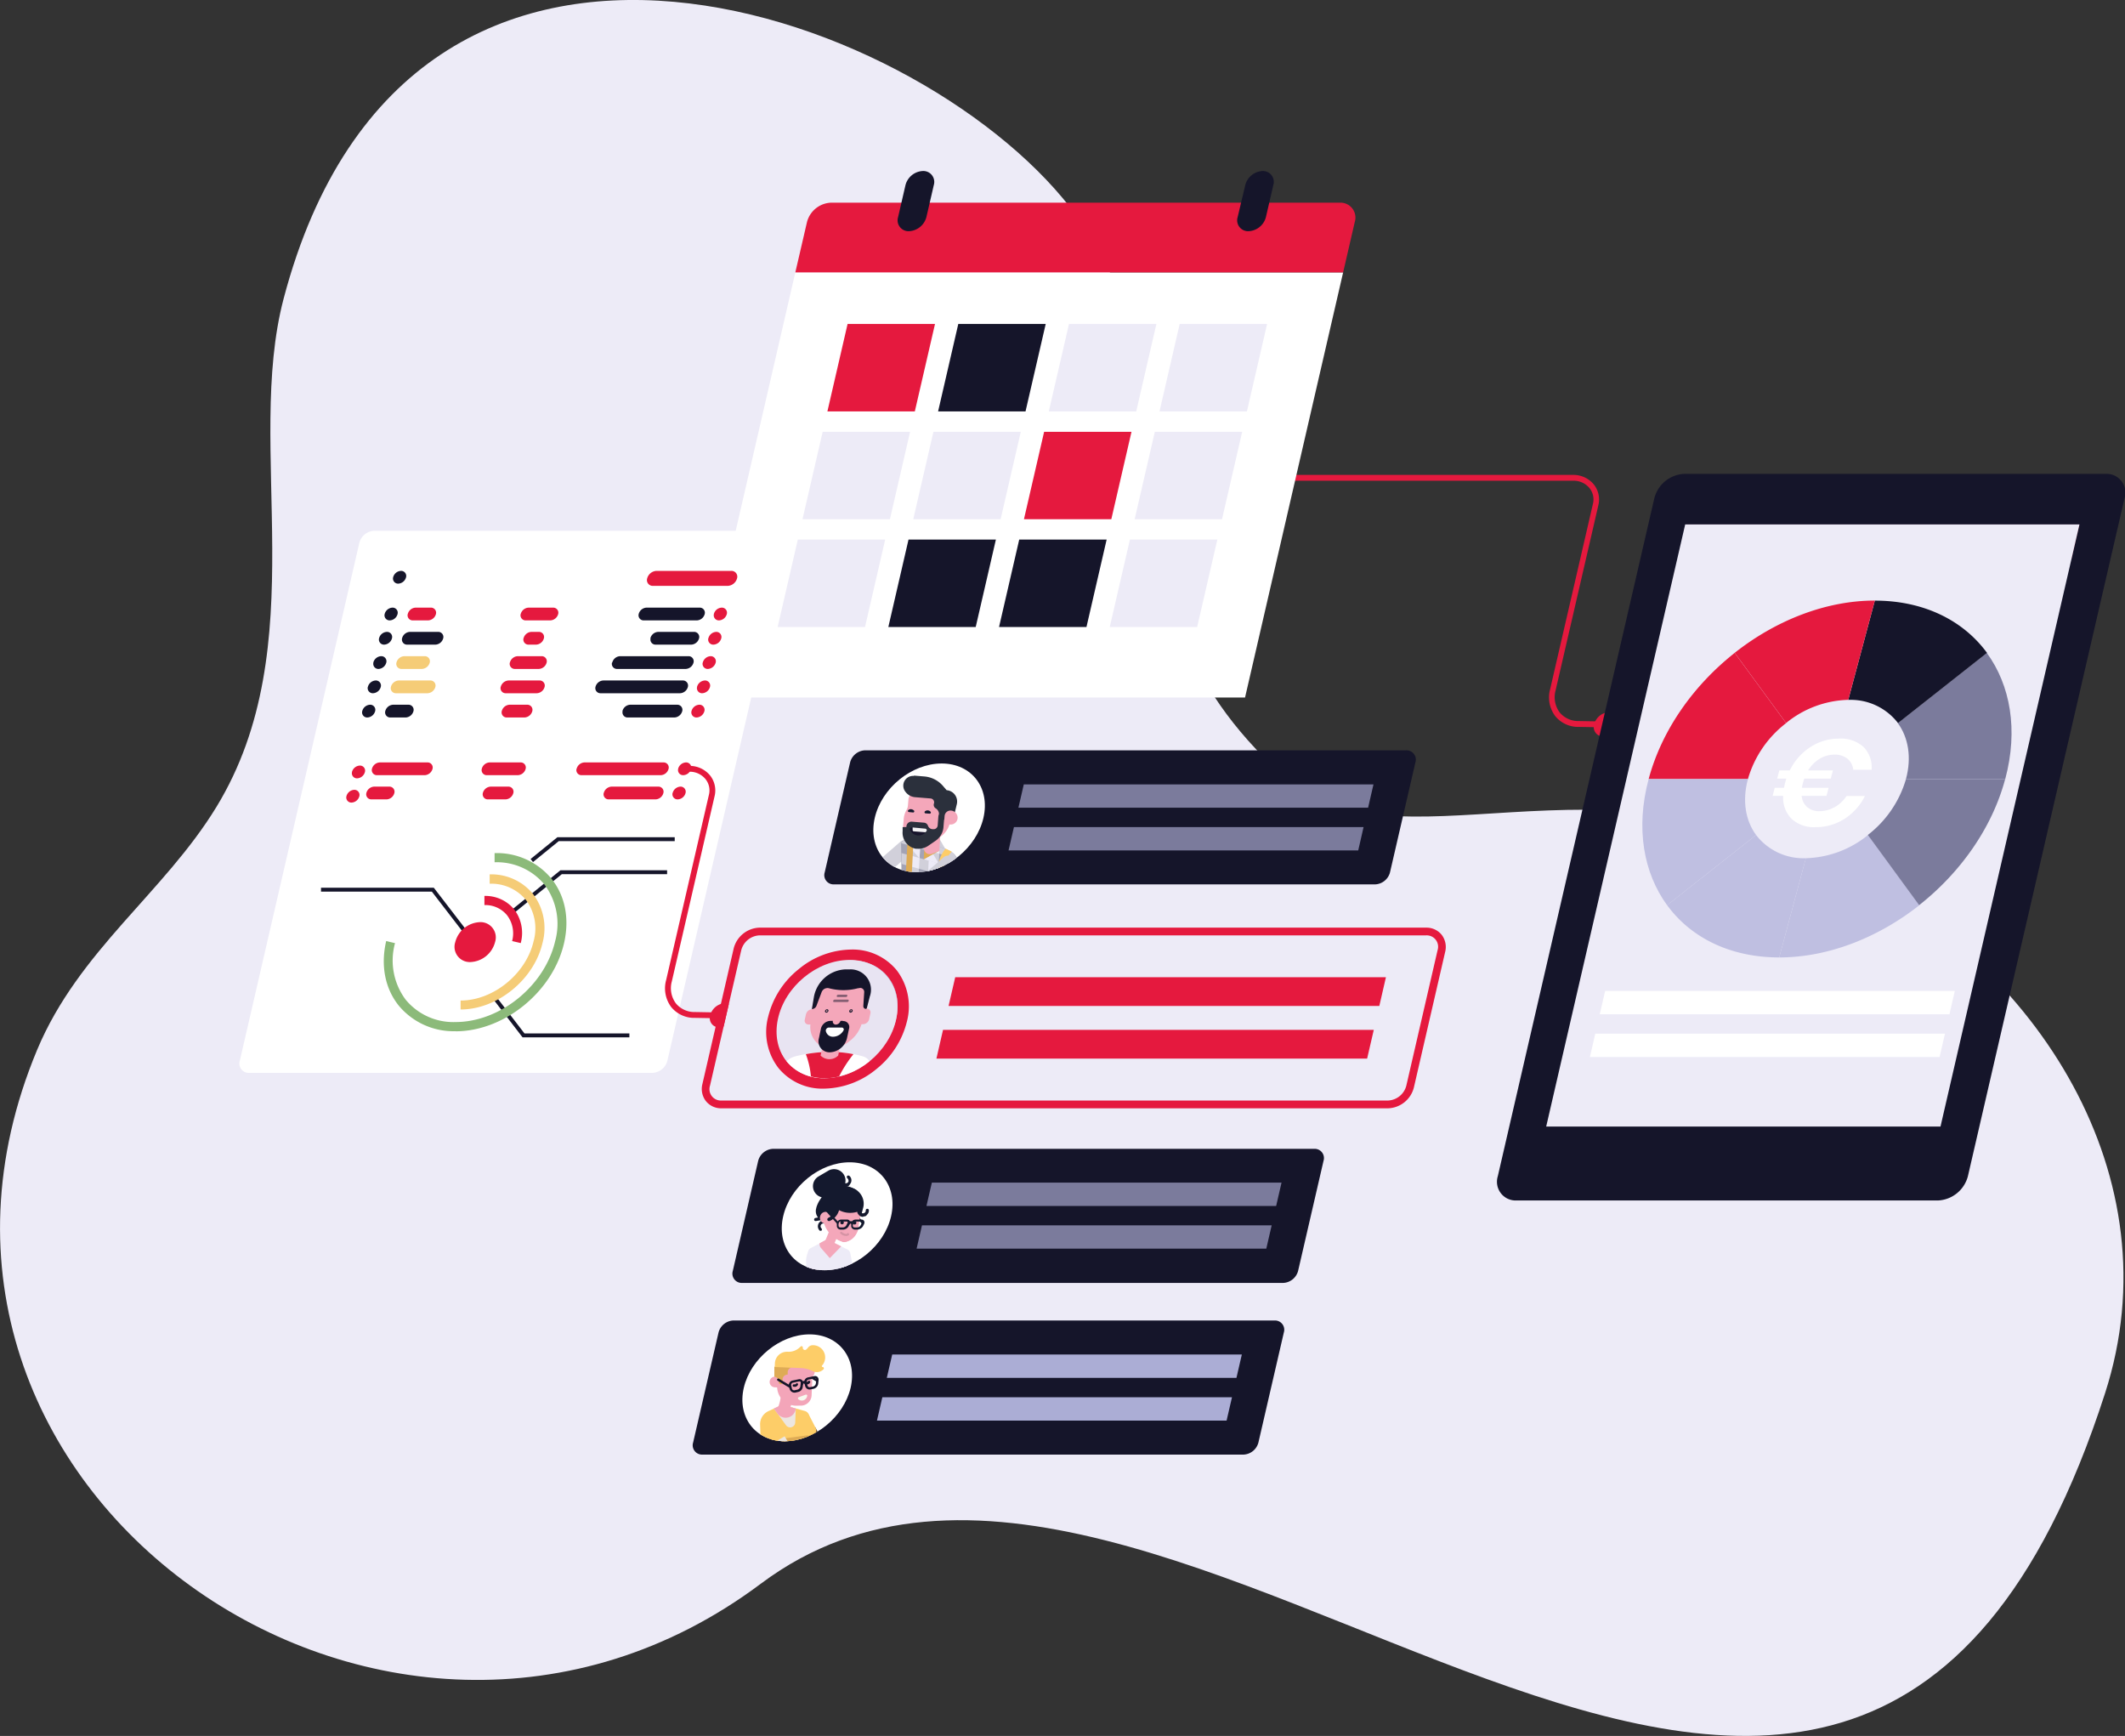 <svg xmlns="http://www.w3.org/2000/svg" xmlns:xlink="http://www.w3.org/1999/xlink" viewBox="0 0 418.09 341.48"><rect x="0" y="0" width="418.09" height="341.48" fill="#333333" stroke="none"/><defs><style>.cls-1{fill:none;}.cls-2{fill:#edebf7;}.cls-3{fill:#e5193e;}.cls-4{fill:#fff;}.cls-5{fill:#15152a;}.cls-6{fill:#abadd5;}.cls-7{clip-path:url(#clip-path);}.cls-8{fill:#f3a5b9;}.cls-9{fill:#f7faef;}.cls-10{fill:#70532c;}.cls-11{fill:#d7ceba;}.cls-12{fill:#fdcd68;}.cls-13{fill:#302943;}.cls-14{fill:#deab55;}.cls-15{fill:#ece6e1;}.cls-16{clip-path:url(#clip-path-2);}.cls-17{fill:#d593a4;}.cls-18{fill:#f4a7ba;}.cls-19{fill:#14192e;}.cls-20{fill:#d1d0da;}.cls-21{fill:#7b7b9c;}.cls-22{clip-path:url(#clip-path-3);}.cls-23{fill:#a3a3b5;}.cls-24{fill:#dfab54;}.cls-25{fill:#fecd68;}.cls-26{fill:#d0d2d3;}.cls-27{fill:#2b303c;}.cls-28{fill:#17142b;}.cls-29{fill:#f5f4f5;}.cls-30{fill:#9b9bc4;}.cls-31{fill:#e8e4f2;}.cls-32{fill:#e41b3d;}.cls-33{opacity:0.5;isolation:isolate;}.cls-34{clip-path:url(#clip-path-4);}.cls-35{clip-path:url(#clip-path-5);}.cls-36{fill:#f5cc77;}.cls-37{fill:#8cba7a;}.cls-38{fill:#6f1229;}.cls-39{fill:#bfbfe1;}</style><clipPath id="clip-path"><path class="cls-1" d="M146.34,273c-1.34,5.8,2.28,10.51,8.08,10.51S166,278.75,167.36,273s-2.28-10.51-8.08-10.51-11.6,4.71-12.94,10.51"/></clipPath><clipPath id="clip-path-2"><path class="cls-1" d="M154.09,239.26c-1.35,5.86,2.3,10.61,8.16,10.61s11.72-4.75,13.07-10.61-2.3-10.62-8.16-10.62-11.72,4.75-13.07,10.62"/></clipPath><clipPath id="clip-path-3"><path class="cls-1" d="M172.11,160.88c-1.36,5.91,2.32,10.69,8.22,10.69s11.8-4.78,13.16-10.69-2.32-10.69-8.22-10.69-11.8,4.79-13.16,10.69"/></clipPath><clipPath id="clip-path-4"><rect class="cls-1" x="163.92" y="196.64" width="3.07" height="0.48"/></clipPath><clipPath id="clip-path-5"><rect class="cls-1" x="164.62" y="195.67" width="2.1" height="0.47"/></clipPath></defs><g id="Calque_2" data-name="Calque 2"><g id="Calque_1-2" data-name="Calque 1"><path class="cls-2" d="M7.31,206.51c-36,86.23,69,160,142.42,105,79.56-59.48,213,122,264.43-37.42,13.77-42.63-13.46-84.39-51.2-103-49.61-25.66-88.28,1.7-110.63-18.61C212.06,116,238.4,79.52,212,42.73,183.59,3.13,80.78-36,55.8,58.76,48.1,88,61.94,127,42.58,158.74,32.28,175.61,15.48,187,7.31,206.51"/><path class="cls-3" d="M313.65,142.49a1.83,1.83,0,0,0,1.84,2.38,3.17,3.17,0,0,0,2.93-2.38,1.83,1.83,0,0,0-1.83-2.39,3.18,3.18,0,0,0-2.94,2.39"/><path class="cls-3" d="M314.59,143.06l-3.9-.07a5.81,5.81,0,0,1-4.7-2.12,6.14,6.14,0,0,1-1-5.31l8.41-36.42a3.54,3.54,0,0,0-.65-3.1,4,4,0,0,0-3.23-1.47H249.85V93.42h59.62a5.21,5.21,0,0,1,4.13,1.9,4.75,4.75,0,0,1,.87,4.08l-8.41,36.42a5,5,0,0,0,.81,4.33,4.73,4.73,0,0,0,3.81,1.69l3.9.07Z"/><polygon class="cls-4" points="137.18 137.21 244.96 137.21 264.26 53.58 156.48 53.58 137.18 137.21"/><path class="cls-3" d="M158.77,43.7a5.1,5.1,0,0,1,4.7-3.83H263.61a2.94,2.94,0,0,1,2.93,3.83l-2.28,9.88H156.48Z"/><path class="cls-5" d="M243.51,42.7a2.14,2.14,0,0,0,2.14,2.78,3.7,3.7,0,0,0,3.42-2.78l1.45-6.28a2.14,2.14,0,0,0-2.14-2.78A3.7,3.7,0,0,0,245,36.42Z"/><path class="cls-5" d="M176.7,42.7a2.14,2.14,0,0,0,2.14,2.78,3.73,3.73,0,0,0,3.43-2.78l1.45-6.28a2.15,2.15,0,0,0-2.15-2.78,3.7,3.7,0,0,0-3.42,2.78Z"/><polygon class="cls-2" points="228.13 80.93 245.33 80.93 249.3 63.73 232.1 63.73 228.13 80.93"/><polygon class="cls-2" points="206.35 80.93 223.55 80.93 227.52 63.73 210.32 63.73 206.35 80.93"/><polygon class="cls-5" points="184.57 80.93 201.77 80.93 205.74 63.73 188.54 63.73 184.57 80.93"/><polygon class="cls-3" points="162.79 80.93 179.99 80.93 183.96 63.73 166.76 63.73 162.79 80.93"/><polygon class="cls-2" points="223.24 102.14 240.43 102.14 244.4 84.94 227.21 84.94 223.24 102.14"/><polygon class="cls-3" points="201.46 102.14 218.65 102.14 222.62 84.94 205.43 84.94 201.46 102.14"/><polygon class="cls-2" points="179.68 102.14 196.87 102.14 200.84 84.94 183.65 84.94 179.68 102.14"/><polygon class="cls-2" points="157.89 102.14 175.09 102.14 179.06 84.94 161.86 84.94 157.89 102.14"/><polygon class="cls-2" points="218.34 123.34 235.54 123.34 239.51 106.14 222.31 106.14 218.34 123.34"/><polygon class="cls-5" points="196.56 123.34 213.76 123.34 217.73 106.14 200.53 106.14 196.56 123.34"/><polygon class="cls-5" points="174.78 123.34 191.97 123.34 195.94 106.14 178.75 106.14 174.78 123.34"/><polygon class="cls-2" points="153 123.34 170.19 123.34 174.16 106.14 156.97 106.14 153 123.34"/><path class="cls-3" d="M139.73,199.73a1.83,1.83,0,0,0,1.83,2.38,3.17,3.17,0,0,0,2.94-2.38,1.83,1.83,0,0,0-1.83-2.39,3.18,3.18,0,0,0-2.94,2.39"/><path class="cls-2" d="M139.69,213.56a2.24,2.24,0,0,0,2.24,2.91H273.1a3.88,3.88,0,0,0,3.59-2.91l6.15-26.66A2.24,2.24,0,0,0,280.6,184H149.43a3.88,3.88,0,0,0-3.59,2.91Z"/><path class="cls-3" d="M280.6,184a2.24,2.24,0,0,1,2.24,2.92l-6.15,26.65a3.89,3.89,0,0,1-3.59,2.92H141.93a2.24,2.24,0,0,1-2.24-2.92l6.15-26.65a3.89,3.89,0,0,1,3.59-2.92Zm0-1.52H149.43a5.42,5.42,0,0,0-5.08,4.1l-6.15,26.65a3.92,3.92,0,0,0,.69,3.38,3.82,3.82,0,0,0,3,1.41H273.1a5.42,5.42,0,0,0,5.08-4.1l6.15-26.65a3.94,3.94,0,0,0-.69-3.39,3.84,3.84,0,0,0-3-1.4"/><polygon class="cls-3" points="186.63 197.88 271.38 197.88 272.68 192.23 187.94 192.23 186.63 197.88"/><polygon class="cls-3" points="184.24 208.24 268.98 208.24 270.29 202.59 185.54 202.59 184.24 208.24"/><path class="cls-5" d="M162.26,171.61a1.82,1.82,0,0,0,1.83,2.36H270.57a3.16,3.16,0,0,0,2.91-2.36l5-21.64a1.83,1.83,0,0,0-1.83-2.37H170.17a3.16,3.16,0,0,0-2.91,2.37Z"/><path class="cls-4" d="M47.18,208.68A1.83,1.83,0,0,0,49,211.05h79.39a3.17,3.17,0,0,0,2.91-2.37l23.53-101.9a1.83,1.83,0,0,0-1.83-2.37H73.62a3.17,3.17,0,0,0-2.92,2.37Z"/><path class="cls-5" d="M136.37,283.77a1.83,1.83,0,0,0,1.82,2.37H244.67a3.17,3.17,0,0,0,2.92-2.37l5-21.64a1.82,1.82,0,0,0-1.82-2.37H144.28a3.15,3.15,0,0,0-2.91,2.37Z"/><polygon class="cls-6" points="174.48 271.04 243.27 271.04 244.33 266.45 175.54 266.45 174.48 271.04"/><polygon class="cls-6" points="172.54 279.45 241.33 279.45 242.39 274.86 173.6 274.86 172.54 279.45"/><g class="cls-7"><path class="cls-4" d="M167.36,273c-1.34,5.8-7.13,10.51-12.94,10.51S145,278.75,146.34,273s7.13-10.51,12.94-10.51,9.42,4.7,8.08,10.51"/><path class="cls-8" d="M166.64,304.81a1,1,0,0,0,.76-1l-.09-2.31a1,1,0,0,0-1.9.08l.1,2.3a.93.93,0,0,0,1,.91h.15"/><path class="cls-5" d="M167.54,301.73a1.89,1.89,0,0,0,1.51-2l-.28-7a4.08,4.08,0,0,0-1.6-3.11,4.17,4.17,0,0,0-3.4-.81L158,290a1.9,1.9,0,0,0,.74,3.73l5.78-1.17a.41.41,0,0,1,.31.07.43.43,0,0,1,.14.26l.28,7a1.9,1.9,0,0,0,2,1.82.65.65,0,0,0,.34,0"/><polygon class="cls-5" points="169.16 302.47 169.05 299.47 165.24 299.62 165.37 303.22 169.16 302.47"/><path class="cls-9" d="M165.17,305.84l.16.64,5.89-1.21a1.83,1.83,0,0,0-1.78-1.11,2,2,0,0,1-1.05-.33l-.39-.25a1.13,1.13,0,0,0-.87-.18l-1,.21a1.2,1.2,0,0,0-.92.95,3.44,3.44,0,0,0,0,1.28"/><rect class="cls-10" x="158.32" y="281.28" width="2.55" height="1.38" transform="translate(-111.76 104.93) rotate(-27.37)"/><path class="cls-11" d="M159.58,284.72l2.21-1.3,0,0-.76-1.48-2.27,1.18.76,1.48a.35.35,0,0,1,.09.15"/><path class="cls-5" d="M150.47,289.25l.59,2.91a3.21,3.21,0,0,0,3.79,2.52l3-.62a2.21,2.21,0,0,0,1.73-2.62l-.81-3.94Z"/><path class="cls-12" d="M159.55,282.63l.34-.11a1.29,1.29,0,0,0,.54-1.73l-1.21-2.35a1.28,1.28,0,0,0-2.28,1.18l1.22,2.35a1.29,1.29,0,0,0,1.39.66"/><path class="cls-12" d="M159.58,290l-.6-2.9a23.32,23.32,0,0,1,0-3l.23-5.33a1.18,1.18,0,0,0-.9-1.22l-4.4-1.22-2.74,1.27a2.81,2.81,0,0,0-1.62,2.64l.34,10.27a1.72,1.72,0,0,0,2,1.64l7.14-1.27a.76.76,0,0,0,.58-.87"/><path class="cls-8" d="M159.25,306.32a1,1,0,0,0,.77-1l-.1-2.31a1,1,0,0,0-1-.91,1,1,0,0,0-.91,1l.09,2.3a1,1,0,0,0,1,.91h.14"/><path class="cls-13" d="M160.15,303.64a1.89,1.89,0,0,0,1.51-1.95l-.3-7.19a4.3,4.3,0,0,0-1.67-3.25,4.37,4.37,0,0,0-3.51-.81h-.06l-2.25.48a1.9,1.9,0,0,0,.81,3.72h0l2.25-.48a.55.55,0,0,1,.42.1.65.65,0,0,1,.2.38l.3,7.2a1.91,1.91,0,0,0,2,1.82.8.8,0,0,0,.31,0"/><polygon class="cls-13" points="161.75 303.97 161.65 301.13 157.84 301.31 157.98 304.74 161.75 303.97"/><path class="cls-9" d="M157.81,307.36l.15.64,5.92-1.22a1.84,1.84,0,0,0-1.78-1.1,2,2,0,0,1-1.06-.33l-.38-.26a1.15,1.15,0,0,0-.88-.17l-1.05.21a1.18,1.18,0,0,0-.91.94,3,3,0,0,0,0,1.29"/><path class="cls-14" d="M149.72,286.61l-.12-3.76a21.78,21.78,0,0,0,5.53,0l3.88-.52-.08,1.76c0,.61,0,1.24,0,1.84l-4.18.59a20.19,20.19,0,0,1-5,.09"/><path class="cls-15" d="M152.25,277.08l2.42,3.32a1,1,0,0,0,1.79-.56l.11-2.77-2.71-.74Z"/><path class="cls-8" d="M152.25,277.08l.78,1.07a2,2,0,0,0,3.54-1.08l-2.71-.74Z"/><path class="cls-8" d="M153.08,276.84a7.76,7.76,0,0,0,.46-1.63,9.21,9.21,0,0,0,.11-2.87,1.15,1.15,0,0,1,2.29-.27,11.94,11.94,0,0,1-.12,3.58v0a12.27,12.27,0,0,1-.58,2Z"/><path class="cls-5" d="M160.79,271.8a.22.22,0,0,0,.15-.12.23.23,0,0,0-.09-.32l-2.46-1.46a.24.24,0,0,0-.32.08.23.23,0,0,0,.09.32l2.46,1.47a.27.27,0,0,0,.17,0"/><path class="cls-8" d="M156.5,276.52a3.77,3.77,0,0,1-3.6-3.92l.2-4.59,5.88.24a1.4,1.4,0,0,1,1.34,1.44,1.76,1.76,0,0,1-.53,1.22l0,1.08-.11,2.52a2.12,2.12,0,0,1-2.21,2Z"/><path class="cls-8" d="M152.52,270.81a1,1,0,1,0-.1,2.09l1.71.07,0-2.1Z"/><path class="cls-14" d="M152.35,270.85h0a.92.92,0,0,1,.89.95v.1a.36.36,0,0,0,.35.39.39.39,0,0,0,.39-.35l0-.74a1,1,0,0,1,1-.8l0-.61a1,1,0,0,1,1-.8l-3.63-.15Z"/><path class="cls-5" d="M155.45,273a.22.22,0,0,0,.15-.12.22.22,0,0,0-.09-.31l-2.27-1.36a.24.24,0,0,0-.32.08.23.23,0,0,0,.09.32l2.27,1.36a.25.25,0,0,0,.17,0"/><path class="cls-5" d="M155.37,273.28l-.15-.64a.81.81,0,0,1,.12-.65.87.87,0,0,1,.56-.41l1.27-.26a.69.69,0,0,1,.62.16.78.78,0,0,1,.22.65l-.07.69a1.17,1.17,0,0,1-.92,1l-.54.12a1,1,0,0,1-1.11-.68M156,272a.4.4,0,0,0-.27.2.38.38,0,0,0-.07.3l.15.65a.44.44,0,0,0,.54.33l.56-.12a.78.78,0,0,0,.56-.64l.07-.68a.28.28,0,0,0-.07-.24.24.24,0,0,0-.22-.06Z"/><path class="cls-5" d="M158.41,272.66l-.15-.64a.81.81,0,0,1,.12-.65.87.87,0,0,1,.56-.41l1.27-.26a.69.69,0,0,1,.62.16.78.78,0,0,1,.22.65l-.07.69a1.2,1.2,0,0,1-.92,1l-.56.11a.89.89,0,0,1-1.09-.68m.65-1.24a.4.4,0,0,0-.27.2.4.4,0,0,0-.07.31l.15.64a.43.43,0,0,0,.53.33l.57-.12a.76.76,0,0,0,.56-.64l.07-.68a.28.28,0,0,0-.07-.24.24.24,0,0,0-.22-.06Z"/><path class="cls-5" d="M158.56,272.34h0a.24.24,0,0,0,.17-.29.54.54,0,0,0-.65-.39.69.69,0,0,0-.53.57.26.26,0,0,0,.18.28.27.27,0,0,0,.28-.19.24.24,0,0,1,.17-.18c.06,0,.08,0,.12.06a.24.24,0,0,0,.26.14"/><path class="cls-12" d="M152.46,268.18a2.37,2.37,0,0,1,2.45-2.27h.15a3.13,3.13,0,0,0,2.14-.73l.33-.3a.25.25,0,0,1,.42.21v0a.42.42,0,0,0,.7.36,3,3,0,0,0,.34-.37,1.18,1.18,0,0,1,1-.46,2.4,2.4,0,0,1,1.75,4,.17.17,0,0,0,.1.29.26.26,0,0,1,.18.45,1.82,1.82,0,0,1-2.17.34,5.29,5.29,0,0,0-2.2-.58l-5.22-.21Z"/><path class="cls-5" d="M158.89,272.32a.77.77,0,0,0,.48-.31.25.25,0,0,0-.4-.3.28.28,0,0,1-.29.12l-.09,0a.24.24,0,0,0-.27.2.25.25,0,0,0,.2.28l.09,0a.88.88,0,0,0,.28,0"/><path class="cls-5" d="M156.47,272.81a.77.77,0,0,0,.48-.31.26.26,0,0,0,0-.35.25.25,0,0,0-.34.05.29.29,0,0,1-.29.12l-.09,0a.25.25,0,0,0-.28.2.26.26,0,0,0,.21.28l.09,0a.82.82,0,0,0,.27,0"/><path class="cls-12" d="M153.51,284.58a1.22,1.22,0,0,0,.39-.15,1.25,1.25,0,0,0,.44-1.74l-1.63-2.75a1.28,1.28,0,1,0-2.19,1.31l1.64,2.74a1.29,1.29,0,0,0,1.35.59"/><rect class="cls-15" x="152.51" y="283.16" width="2.55" height="2.03" transform="matrix(0.86, -0.51, 0.51, 0.86, -123.39, 118.1)"/><path class="cls-9" d="M158.51,274.35a.22.22,0,0,1,.3.27,1.1,1.1,0,0,1-.69.83,1.05,1.05,0,0,1-1-.16.25.25,0,0,1,0-.43Z"/></g><path class="cls-5" d="M144.18,250a1.83,1.83,0,0,0,1.82,2.37H252.48A3.18,3.18,0,0,0,255.4,250l5-21.64a1.82,1.82,0,0,0-1.82-2.37H152.09a3.17,3.17,0,0,0-2.92,2.37Z"/><g class="cls-16"><path class="cls-4" d="M154.09,239.26c-1.35,5.86,2.3,10.61,8.16,10.61s11.72-4.75,13.07-10.61-2.3-10.62-8.16-10.62-11.72,4.75-13.07,10.62"/><path class="cls-4" d="M163.36,237.75h1.39a.14.14,0,0,0,.13-.11c0-.06,0-.11-.08-.11h-1.39a.14.14,0,0,0-.13.11.08.08,0,0,0,.08.11"/><path class="cls-17" d="M173,256h-2.5a3.93,3.93,0,0,1-3.86-3.22l-.58-2.93a.83.83,0,0,1,.61-.93.82.82,0,0,1,.93.6l.57,2.94a2.42,2.42,0,0,0,2.33,2H173a.8.8,0,0,1,.79.79.86.86,0,0,1-.79.79"/><rect class="cls-2" x="165.65" y="247.67" width="2.07" height="3.11" transform="matrix(0.98, -0.18, 0.18, 0.98, -42.53, 34.46)"/><path class="cls-2" d="M166.62,249.78a1,1,0,0,1-1-.86l-.39-2a1.05,1.05,0,1,1,2.07-.36l.39,2a1.05,1.05,0,0,1-.85,1.22c-.11,0-.15,0-.22,0"/><path class="cls-2" d="M161.15,257.15c.68-.83.93-1.36,2.07-1.36h4.12a20.35,20.35,0,0,1-1-6.22l.64-2.79a1,1,0,0,0-.5-1.11l-3.75-1.86-3.25,1.72a.92.92,0,0,0-.47,1l.64,3.11A20.79,20.79,0,0,0,161,257l.11.18"/><path class="cls-18" d="M165.51,245.17l-2.79-1.4-1.46.79a1.19,1.19,0,0,0,.32,1l1.68,1.93Z"/><path class="cls-18" d="M173.31,254.57h-.72a.86.86,0,1,0,0,1.71H175a1.68,1.68,0,0,0-1.68-1.71"/><path class="cls-19" d="M161,257a3.77,3.77,0,0,0,3.47,2.21h3.75l-1-2.43c-.11-.36-.25-.71-.4-1.07h-3.18A3.18,3.18,0,0,0,161,257"/><path class="cls-19" d="M174.6,259.18h-5a1.18,1.18,0,0,1,0-2.36h5a1.17,1.17,0,0,1,1.18,1.18,1.16,1.16,0,0,1-1.18,1.18"/><rect class="cls-18" x="175.71" y="266.6" width="3.5" height="1.4" transform="translate(-91.09 442.86) rotate(-89.59)"/><rect class="cls-19" x="176.48" y="263.37" width="1.97" height="2.36" transform="translate(-87.36 441.62) rotate(-89.91)"/><path class="cls-19" d="M177.46,264.76h0a1.16,1.16,0,0,1-1.18-1.18V260.5a1.16,1.16,0,0,0-.4-.93,1.29,1.29,0,0,0-.93-.39h-.35a1.18,1.18,0,0,1,0-2.36H175a3.65,3.65,0,0,1,3.68,3.68v3.08a1.2,1.2,0,0,1-1.21,1.18"/><path class="cls-19" d="M167.8,259.18h-2.93a1.18,1.18,0,0,1,0-2.36h2.93A1.16,1.16,0,0,1,169,258a1.19,1.19,0,0,1-1.18,1.18"/><rect class="cls-18" x="172.16" y="265.48" width="1.39" height="3.65" transform="translate(-68.26 59.47) rotate(-16.35)"/><rect class="cls-19" x="170.55" y="261.58" width="2.36" height="4.04" transform="translate(-68.66 60.65) rotate(-16.74)"/><path class="cls-19" d="M171.2,262.87a1.23,1.23,0,0,1-1.15-.86l-.71-2.43a.54.54,0,0,0-.5-.4h-1a1.18,1.18,0,0,1,0-2.36h1a2.91,2.91,0,0,1,2.83,2.18l.68,2.33a1.18,1.18,0,0,1-.79,1.47,1.71,1.71,0,0,1-.32.07"/><path class="cls-20" d="M173.13,256.25h-8.69a.66.66,0,0,0,.68.68h8Z"/><path class="cls-2" d="M180.5,250.57H172a.8.8,0,0,0-.79.57l-1.85,5.79h9.83l1.79-5.68a.54.54,0,0,0-.5-.68"/><path class="cls-20" d="M181.18,250.57H172.7a.8.8,0,0,0-.79.57l-1.86,5.79h9a1,1,0,0,0,1-.71l1.58-4.94a.53.53,0,0,0-.5-.71"/><path class="cls-18" d="M166.84,256.25h-3.33a4,4,0,0,1-3.86-3.22l-.57-2.93a.78.78,0,0,1,1.53-.33l.58,2.94a2.37,2.37,0,0,0,2.32,1.93h3.33a.79.79,0,0,1,.78.78.8.8,0,0,1-.78.83"/><rect class="cls-2" x="158.79" y="248.6" width="2.07" height="2.4" transform="translate(-42.85 33.31) rotate(-10.5)"/><path class="cls-2" d="M159.68,250a1,1,0,0,1-1-.86l0-.18a4.43,4.43,0,0,1,.39-2.86,1,1,0,1,1,1.86.93,2.76,2.76,0,0,0-.21,1.54l0,.18a1,1,0,0,1-.86,1.21,1.72,1.72,0,0,0-.18,0"/><path class="cls-18" d="M167.34,254.43h-.75a.89.89,0,1,0,0,1.78h2.57a1.77,1.77,0,0,0-1.82-1.78"/><path class="cls-3" d="M175.42,253.46l-.29.28.5,1.11,1.18-1.11a.89.89,0,0,0-1.39-.28"/><path class="cls-18" d="M162.26,244.34l1-2.44a1,1,0,0,1,1.25-.5,1,1,0,0,1,.5,1.25l-1.11,2.54Z"/><path class="cls-19" d="M169.7,240.77a.2.2,0,0,1-.15-.08l-2.21-2.5a.18.18,0,0,1,0-.28.19.19,0,0,1,.29,0l2.22,2.5a.19.19,0,0,1,0,.29s-.07,0-.14,0"/><path class="cls-19" d="M160.47,240.2a.28.28,0,0,1-.29-.25.32.32,0,0,1,.26-.36l1.64-.29a.31.31,0,1,1,.11.61l-1.68.29Z"/><path class="cls-19" d="M161.44,242.13a.28.28,0,0,1-.22-.11,1.16,1.16,0,1,1,1.72-1.57.33.33,0,1,1-.5.42.56.56,0,1,0-.82.76.34.34,0,0,1,0,.46s-.07,0-.14,0"/><path class="cls-19" d="M166.44,233.44a1.24,1.24,0,0,1-.75-.29.31.31,0,0,1,.36-.5.58.58,0,0,0,.79-.07.4.4,0,0,0,.1-.39.61.61,0,0,0-.21-.4.34.34,0,0,1-.07-.43c.07-.14.28-.14.43-.07a1.15,1.15,0,0,1,.14,1.65.8.8,0,0,1-.79.5"/><path class="cls-18" d="M168.52,242.56a3.28,3.28,0,0,1-2.51,1.78c-2.79-.78-4.43-3.43-3.89-5.43l.39-1.47a3.46,3.46,0,0,1,4.47-2.39,3.53,3.53,0,0,1,2.25,4.36l-.21.86a3.54,3.54,0,0,0-.11.85,3,3,0,0,1-.39,1.44"/><path class="cls-18" d="M169.16,239.91a2.94,2.94,0,0,0-2-1,3.13,3.13,0,0,0-3.29,4.3,5.76,5.76,0,0,0,2.18,1.14,3.08,3.08,0,0,0,2.5-1.79,3.11,3.11,0,0,0,.4-1.5c0-.29.07-.57.1-.86a2.74,2.74,0,0,0,.11-.28"/><path class="cls-19" d="M167.59,233.65a.1.1,0,0,1-.07,0,5.71,5.71,0,0,0-6.91,3.9l0,.07a2,2,0,0,0,3.07,2.25,2.94,2.94,0,0,0,1.11-1.5l.15-.39a4.75,4.75,0,0,0,3.75.39l.21-.07.51.89.39-1.5a3.22,3.22,0,0,0-2.18-4"/><path class="cls-19" d="M168.19,236.8a1.66,1.66,0,0,0,.22-2.76,5.61,5.61,0,0,0-2.61-.82,4.74,4.74,0,0,0-4.65,3.65,2.3,2.3,0,0,0-.11.71,2,2,0,0,0,1.47,2.29l2.07-3.65Z"/><path class="cls-18" d="M162.76,238.44a1.12,1.12,0,0,1,.79,1.39l-.29,1.11-1.11-.29a1.11,1.11,0,0,1-.78-1.39,1.1,1.1,0,0,1,1.39-.82"/><path class="cls-19" d="M163.33,235.3l1.9-1.11a2.25,2.25,0,1,0-2.26-3.9l-1.89,1.11a2.22,2.22,0,0,0-.82,3.07,2.27,2.27,0,0,0,3.07.83"/><path class="cls-17" d="M166.44,243.13a1.61,1.61,0,0,1-1.11-.5.21.21,0,0,1,.29-.29c.47.43,1,.46,1.11.29s.21-.08.28.07a.16.16,0,0,1-.07.28.67.67,0,0,1-.5.15"/><path class="cls-19" d="M167.8,240.59a.33.33,0,0,0,.39.28.32.32,0,0,0,.29-.39.33.33,0,0,0-.39-.29c-.18,0-.36.22-.29.4"/><path class="cls-19" d="M165.33,240.55a.33.33,0,0,0,.4.28.32.32,0,0,0,.28-.39.33.33,0,0,0-.39-.29c-.18,0-.29.18-.29.4"/><path class="cls-19" d="M163.08,240.2a.34.34,0,0,1-.28-.18.34.34,0,0,1,.14-.43l.11-.07a2.63,2.63,0,0,0,1.46-1.79.31.31,0,0,1,.4-.22c.17.08.28.22.21.4a3.2,3.2,0,0,1-1.79,2.22l-.1.07Z"/><path class="cls-19" d="M169.84,239.37h-.07a1.07,1.07,0,0,1-.82-.4,1,1,0,0,1-.29-.86.31.31,0,0,1,.61,0,.54.54,0,0,0,.5.57.77.77,0,0,0,.39-.14.52.52,0,0,0,.18-.39.31.31,0,1,1,.61,0,1.06,1.06,0,0,1-.39.82c-.11.25-.4.33-.72.33"/><path class="cls-19" d="M165.94,241.88h-.5a.78.78,0,0,1-.61-.25.7.7,0,0,1-.18-.51l0-.5a.86.86,0,0,1,.86-.71h1.18a.54.54,0,0,1,.5.28.62.62,0,0,1,0,.58l-.25.5a1.32,1.32,0,0,1-1.07.61m-.43-1.61a.5.5,0,0,0-.46.35l0,.5a.57.57,0,0,0,.07.22.44.44,0,0,0,.29.11h.5a.76.76,0,0,0,.68-.43l.25-.5c0-.07,0-.11,0-.15s-.11-.07-.18-.07h-1.11Z"/><path class="cls-19" d="M168.77,241.88h-.5a.76.76,0,0,1-.61-.25.62.62,0,0,1-.18-.51l0-.5a.84.84,0,0,1,.85-.71h1.18a.53.53,0,0,1,.5.28.65.65,0,0,1,0,.58l-.25.5a1.45,1.45,0,0,1-1.07.61m-.43-1.61a.51.51,0,0,0-.47.35l0,.5a.44.44,0,0,0,.07.22.41.41,0,0,0,.28.11h.51a.77.77,0,0,0,.68-.43l.25-.5c0-.07,0-.11,0-.15s-.11-.07-.18-.07h-1.11Z"/><path class="cls-19" d="M167.69,240.91h0a.24.24,0,0,1-.21-.22.15.15,0,0,0-.07,0,.5.5,0,0,0-.22.1.2.2,0,0,1-.35-.21.65.65,0,0,1,.57-.36.59.59,0,0,1,.36.14.51.51,0,0,1,.1.29c0,.18-.07.29-.18.29"/><path class="cls-19" d="M164.8,240.77a.2.2,0,0,1-.15-.08l-2.21-2.5a.19.19,0,0,1,0-.28.18.18,0,0,1,.29,0l2.22,2.5a.19.19,0,0,1,0,.29c-.07,0-.11,0-.14,0"/><path class="cls-2" d="M176,269.27v.5h4.9c0-.5-.5-1-1.25-1.15a1.39,1.39,0,0,1-.79-.43l-.28-.28a1,1,0,0,0-.68-.29H177a.92.92,0,0,0-.89.61,3.68,3.68,0,0,0-.15,1"/><path class="cls-2" d="M171.77,269.27v.5h4.9a1.46,1.46,0,0,0-1.25-1.15,1.39,1.39,0,0,1-.79-.43l-.29-.28a.94.94,0,0,0-.67-.29h-.86a.94.94,0,0,0-.9.61,2.82,2.82,0,0,0-.14,1"/></g><polygon class="cls-21" points="182.28 237.23 251.08 237.23 252.14 232.64 183.34 232.64 182.28 237.23"/><polygon class="cls-21" points="180.34 245.63 249.14 245.63 250.2 241.04 181.4 241.04 180.34 245.63"/><polygon class="cls-21" points="200.37 158.89 269.17 158.89 270.23 154.3 201.43 154.3 200.37 158.89"/><polygon class="cls-21" points="198.43 167.29 267.23 167.29 268.28 162.7 199.49 162.7 198.43 167.29"/><g class="cls-22"><path class="cls-4" d="M193.49,160.88c-1.36,5.9-7.25,10.69-13.16,10.69s-9.58-4.79-8.22-10.69,7.25-10.7,13.16-10.7,9.59,4.79,8.22,10.7"/><path class="cls-20" d="M163.31,180.79a1.48,1.48,0,0,1-.75-.47,1.54,1.54,0,0,1,.15-2.17l14.46-12.59a1.54,1.54,0,0,1,2,2.33l-14.46,12.58a1.49,1.49,0,0,1-1.42.32"/><polygon class="cls-20" points="184.94 165.19 184.76 165.13 182.22 164.43 182.01 164.37 180.17 166.19 180.38 166.25 186.35 167.91 186.56 167.96 184.94 165.19"/><path class="cls-23" d="M178.29,165.22a.9.9,0,0,0-1,1l.06,4.79-.59,10.95,9.81,2.72a3.2,3.2,0,0,0,1.16-2.41l.45-8.28.41-3.44a3.09,3.09,0,0,0-1.81-3.2,23.43,23.43,0,0,0-8.53-2.11"/><polygon class="cls-20" points="188.32 172.98 188.58 170.92 177.37 167.81 177.37 169.94 188.32 172.98"/><path class="cls-20" d="M187.6,168.72a1.15,1.15,0,0,0-.66-1.3,24,24,0,0,0-8.65-2.2.84.84,0,0,0-.9.66Z"/><polygon class="cls-20" points="187.84 180.97 187.94 178.86 177.15 175.87 177.02 177.97 187.84 180.97"/><polygon class="cls-20" points="188.04 176.97 188.17 174.87 177.35 171.87 177.22 173.97 188.04 176.97"/><path class="cls-20" d="M186.62,184.64a3.12,3.12,0,0,0,1.06-1.78l-10.76-3-.11,2Z"/><path class="cls-20" d="M186.74,167.31l-.08,0-.92,17.14.87.24a3.21,3.21,0,0,0,1.16-2.41l.45-8.28.15-1.38.12-2.38a3,3,0,0,0-1.75-2.9"/><path class="cls-20" d="M181.09,165.55a15.83,15.83,0,0,0-2-.27l-.92,17.05,2,.54Z"/><path class="cls-20" d="M184.87,166.57a16.48,16.48,0,0,0-2-.61L182,183.38l1.95.54Z"/><polygon class="cls-2" points="180.37 178.9 180.5 176.8 178.52 176.25 178.42 178.35 180.37 178.9"/><polygon class="cls-2" points="184.27 177.85 182.29 177.3 182.19 179.4 184.14 179.94 184.27 177.85"/><polygon class="cls-2" points="178.85 170.35 180.8 170.89 180.93 168.79 178.95 168.24 178.85 170.35"/><polygon class="cls-2" points="180.57 174.89 180.7 172.79 178.75 172.25 178.62 174.34 180.57 174.89"/><polygon class="cls-2" points="182.39 175.4 184.35 175.94 184.47 173.84 182.52 173.3 182.39 175.4"/><polygon class="cls-2" points="182.62 171.4 184.58 171.94 184.7 169.84 182.72 169.29 182.62 171.4"/><polygon class="cls-2" points="187.94 178.87 186.07 178.35 185.97 180.45 187.84 180.97 187.94 178.87"/><polygon class="cls-2" points="186.17 176.45 188.04 176.97 188.17 174.87 186.29 174.35 186.17 176.45"/><polygon class="cls-2" points="186.4 172.45 188.32 172.98 188.37 172.6 188.48 170.89 186.5 170.34 186.4 172.45"/><polygon class="cls-2" points="180.27 180.81 178.32 180.26 178.21 182.31 180.16 182.85 180.27 180.81"/><path class="cls-2" d="M185.86,182.36l-.11,2,.87.24a3.12,3.12,0,0,0,1.06-1.78Z"/><polygon class="cls-2" points="182.92 165.94 182.83 167.39 184.78 167.93 184.82 167.37 182.92 165.94"/><polygon class="cls-2" points="184.04 181.85 182.09 181.3 181.98 183.35 183.93 183.89 184.04 181.85"/><path class="cls-2" d="M179.05,166.35l2,.54.06-1.35a16.24,16.24,0,0,0-2-.26Z"/><polygon class="cls-2" points="183.57 167.97 181.74 169.05 184.7 169.87 183.57 167.97"/><polygon class="cls-24" points="181.93 165.69 181.74 169.04 184.83 167.34 181.93 165.69"/><path class="cls-18" d="M184.82,167.38l.29-5.46-3.05-.17-.28,5.12v0a1.16,1.16,0,0,0,1.61,1.07Z"/><path class="cls-2" d="M181.09,165.77c-.65-.13-1.31-.2-2-.27l-.05,1.21,1.88,2.14Z"/><path class="cls-25" d="M183.85,183.67l.69-12.85a6.36,6.36,0,0,1,1.51-3.88l1.22.6a5.15,5.15,0,0,0-1.59,3.59L185,184Z"/><path class="cls-24" d="M179.67,166.57l-.83,15.71-1.16-.33.83-15.71a3.31,3.31,0,0,1,.23-1,11.73,11.73,0,0,1,1.43.14,1.89,1.89,0,0,0-.5,1.2"/><path class="cls-26" d="M178.2,183h0a.48.48,0,0,0,.6-.46l0-1.09-1.13-.32-.05,1.1a.79.79,0,0,0,.53.77"/><path class="cls-26" d="M184.37,184.67h0a.49.49,0,0,0,.61-.46l.05-1.09-1.14-.32,0,1.09a.82.82,0,0,0,.52.78"/><path class="cls-18" d="M177.67,162.64l.15-1.67a4.09,4.09,0,0,1,.58-1.71,2,2,0,0,0,.22-.68l.12-1.33a1.67,1.67,0,0,1,1.81-1.52l6.83.57-.4,4.94a4.51,4.51,0,0,1-4.87,4.13l-1.45-.11a3.38,3.38,0,0,1-3-2.62"/><path class="cls-27" d="M179.81,152.57l2.05.17a5.42,5.42,0,0,1,3.64,1.83l.75.87a2.24,2.24,0,0,1,2,2.76l-.77,3.2-2.33-.19a.52.52,0,0,1-.47-.56l.06-.64a1.35,1.35,0,0,0-.65-1,.8.8,0,0,1-.34-.94.76.76,0,0,0-.65-1l-3.05-.25a2.65,2.65,0,0,1-1.94-1.11,1.92,1.92,0,0,1,1.71-3.07"/><path class="cls-18" d="M187.08,159.45h0a1.41,1.41,0,0,1,1.33,1.42,1.35,1.35,0,0,1-1.47,1.32l-1.22-.11.13-1.58a1.16,1.16,0,0,1,1.23-1.05"/><path class="cls-27" d="M178.34,162.68l0-.17a1,1,0,0,1,1-.88l2.45.2a.89.89,0,0,1,.79.62,1,1,0,0,0,.87.66h.14a.8.8,0,0,0,.9-.77l.13-1.72a.61.61,0,0,1,.64-.54.6.6,0,0,1,.53.63l-.17,2.06a3.59,3.59,0,0,1-1.59,2.65l-1.46,1a3.43,3.43,0,0,1-2.08.54l0,0c-.12,0-.19,0-.31,0a3.21,3.21,0,0,1-2.59-3.45l0-.8Z"/><path class="cls-19" d="M178.81,159.74a.21.21,0,0,1-.13-.35.71.71,0,0,1,.6-.21.94.94,0,0,1,.57.3.23.23,0,0,1-.19.35Z"/><path class="cls-19" d="M182.09,160a.22.22,0,0,1-.12-.38.74.74,0,0,1,.6-.2.75.75,0,0,1,.54.29.23.23,0,0,1-.18.35Z"/><path class="cls-28" d="M179.39,162.77a.34.34,0,0,0-.34.5,1.87,1.87,0,0,0,1.52,1.07,1.83,1.83,0,0,0,1.67-.78A.35.35,0,0,0,182,163Z"/><path class="cls-29" d="M182,163l-2.44-.23,0,.48a.25.25,0,0,0,.26.29l2.28.18c0-.07.12-.13.16-.18A.33.33,0,0,0,182,163"/><path class="cls-20" d="M172.44,183.32a1.48,1.48,0,0,1-.75-.47,1.54,1.54,0,0,1,.15-2.17l13.9-12.12a1.55,1.55,0,0,1,2,2.33L173.86,183a1.58,1.58,0,0,1-1.42.32"/></g><path class="cls-30" d="M176.3,200.45c-1.47,6.36-7.83,11.52-14.19,11.52s-10.34-5.16-8.87-11.52,7.82-11.53,14.19-11.53,10.34,5.16,8.87,11.53"/><path class="cls-3" d="M167.43,188.92c6.36,0,10.33,5.16,8.86,11.53S168.47,212,162.11,212s-10.34-5.16-8.87-11.53,7.82-11.53,14.19-11.53m0-2.15a16.5,16.5,0,0,0-10.29,3.86,17.15,17.15,0,0,0-6,9.34,11.62,11.62,0,0,0,2,10.08,11.16,11.16,0,0,0,9,4.08,16.56,16.56,0,0,0,10.29-3.85,17.22,17.22,0,0,0,6-9.34,11.7,11.7,0,0,0-2-10.09,11.19,11.19,0,0,0-9-4.08"/><path class="cls-31" d="M167.16,188.83h0c6.43,0,10.54,5.2,9.17,11.64s-7.67,11.64-14.12,11.64-10.53-5.2-9.16-11.64,7.7-11.64,14.11-11.64"/><path class="cls-4" d="M171.06,208.76a2.2,2.2,0,0,0-1.23-.94,23.05,23.05,0,0,0-6.53-.88,27.15,27.15,0,0,0-6.9.88,3.66,3.66,0,0,0-1.64.94,9.35,9.35,0,0,0,7.45,3.33,14.33,14.33,0,0,0,8.85-3.33"/><path class="cls-32" d="M163.3,206.94a24.37,24.37,0,0,0-4.75.43,16.88,16.88,0,0,1,1,4.38,11,11,0,0,0,2.7.35,12.23,12.23,0,0,0,2.83-.33,25.33,25.33,0,0,1,2.83-4.4,21.65,21.65,0,0,0-4.58-.43"/><path class="cls-18" d="M164.45,202.41a2.22,2.22,0,0,0-2.26,1.72l-.74,3.51a2.44,2.44,0,0,0,3.46,0l.72-3.43a1.4,1.4,0,0,0-1.18-1.8"/><path class="cls-18" d="M166.72,190.92c-2.9,0-5.81,2.28-6.37,4.64L159.2,201H170l1.14-5.4c.47-2.36-1.47-4.64-4.37-4.64"/><path class="cls-5" d="M167.2,190.69h-.84a6.6,6.6,0,0,0-6.21,5.34l-.41,2.47a1,1,0,0,0,.9-.65l1-2.65a1.24,1.24,0,0,1,1.42-.81h0a11.05,11.05,0,0,0,5.77,0l.15,0a.78.78,0,0,1,1.05.81l-.17,2.66a.6.6,0,0,0,.63.66l.64-2.48a4,4,0,0,0-3.92-5.35"/><path class="cls-18" d="M159.55,201a4.28,4.28,0,0,0,.83,3.76l.19.22a3.82,3.82,0,0,0,2.91,1.25,5.8,5.8,0,0,0,3.44-1.25l.28-.22a6.51,6.51,0,0,0,2.43-3.76l-4.72-1.81Z"/><path class="cls-5" d="M165.86,200.82h-2.5a2,2,0,0,0-1.84,1.51l-.39,1.87A2.16,2.16,0,0,0,163.3,207a3.6,3.6,0,0,0,3.34-2.76l.4-1.85a1.17,1.17,0,0,0-1.18-1.53"/><path class="cls-4" d="M165.6,202.13h-2.54a.63.63,0,0,0-.59.6,1.4,1.4,0,0,0,1.47,1.21,2.39,2.39,0,0,0,2-1.21.38.38,0,0,0-.32-.6"/><path class="cls-18" d="M170.47,198.47h-.81l-.64,3h.81a1.28,1.28,0,0,0,1.18-1l.23-1.08a.77.77,0,0,0-.77-1"/><path class="cls-18" d="M158.58,199.46l-.23,1.08a.76.76,0,0,0,.76,1h.81l.65-3h-.81a1.25,1.25,0,0,0-1.18,1"/><path class="cls-5" d="M167.35,199.2a.27.27,0,0,1-.26-.33.45.45,0,0,1,.4-.33.26.26,0,0,1,.27.27v.06a.46.46,0,0,1-.41.33m.1-.47a.17.17,0,0,0-.17.14h.24l-.24,0a.11.11,0,0,0,.11.09.16.16,0,0,0,.17-.14c0-.09,0-.14-.11-.14"/><path class="cls-5" d="M162.58,199.2a.27.27,0,0,1-.26-.33.45.45,0,0,1,.41-.33.26.26,0,0,1,.26.33.45.45,0,0,1-.41.33m.11-.47a.17.17,0,0,0-.18.14.12.12,0,0,0,.11.14.18.18,0,0,0,.18-.14c0-.09,0-.14-.11-.14"/><g class="cls-33"><g class="cls-34"><path class="cls-5" d="M166.7,197.12h-2.59a.18.18,0,0,1-.18-.24.31.31,0,0,1,.28-.24h2.59a.18.18,0,0,1,.18.24.3.3,0,0,1-.28.24"/></g></g><g class="cls-33"><g class="cls-35"><path class="cls-5" d="M166.43,196.14h-1.61a.19.19,0,0,1-.19-.24.31.31,0,0,1,.29-.24h1.61a.18.18,0,0,1,.18.24.3.3,0,0,1-.28.24"/></g></g><path class="cls-18" d="M165,199a1,1,0,0,0-.9.75l-.23,1.05a.59.59,0,0,0,.59.75,1,1,0,0,0,.91-.75l.22-1.05A.59.59,0,0,0,165,199"/><path class="cls-3" d="M127.33,113.78a1.14,1.14,0,0,0,1.14,1.47h14.72a2,2,0,0,0,1.82-1.47,1.14,1.14,0,0,0-1.14-1.48H129.15a2,2,0,0,0-1.82,1.48"/><path class="cls-3" d="M140.46,120.79a1,1,0,0,0,1,1.25,1.67,1.67,0,0,0,1.54-1.25,1,1,0,0,0-1-1.26,1.67,1.67,0,0,0-1.55,1.26"/><path class="cls-5" d="M125.66,120.79a1,1,0,0,0,1,1.25h10.45a1.67,1.67,0,0,0,1.54-1.25,1,1,0,0,0-1-1.26H127.2a1.67,1.67,0,0,0-1.54,1.26"/><path class="cls-3" d="M139.36,125.56a1,1,0,0,0,1,1.25,1.67,1.67,0,0,0,1.55-1.25,1,1,0,0,0-1-1.26,1.67,1.67,0,0,0-1.54,1.26"/><path class="cls-5" d="M128,125.56a1,1,0,0,0,1,1.25H136a1.67,1.67,0,0,0,1.54-1.25,1,1,0,0,0-1-1.26H129.5a1.67,1.67,0,0,0-1.54,1.26"/><path class="cls-3" d="M138.26,130.34a1,1,0,0,0,1,1.25,1.68,1.68,0,0,0,1.55-1.25,1,1,0,0,0-1-1.26,1.67,1.67,0,0,0-1.54,1.26"/><path class="cls-5" d="M120.41,130.34a1,1,0,0,0,1,1.25h13.49a1.67,1.67,0,0,0,1.55-1.25,1,1,0,0,0-1-1.26H122a1.67,1.67,0,0,0-1.54,1.26"/><path class="cls-3" d="M137.15,135.12a1,1,0,0,0,1,1.25,1.67,1.67,0,0,0,1.54-1.25,1,1,0,0,0-1-1.26,1.68,1.68,0,0,0-1.55,1.26"/><path class="cls-5" d="M117.16,135.12a1,1,0,0,0,1,1.25h15.64a1.67,1.67,0,0,0,1.54-1.25,1,1,0,0,0-1-1.26H118.7a1.67,1.67,0,0,0-1.54,1.26"/><path class="cls-3" d="M136.05,139.89a1,1,0,0,0,1,1.25,1.67,1.67,0,0,0,1.54-1.25,1,1,0,0,0-1-1.26,1.67,1.67,0,0,0-1.54,1.26"/><path class="cls-5" d="M75.68,120.79a1,1,0,0,0,1,1.25,1.66,1.66,0,0,0,1.54-1.25,1,1,0,0,0-1-1.26,1.67,1.67,0,0,0-1.54,1.26"/><path class="cls-5" d="M77.35,113.56a1,1,0,0,0,1,1.25,1.67,1.67,0,0,0,1.54-1.25,1,1,0,0,0-1-1.26,1.67,1.67,0,0,0-1.54,1.26"/><path class="cls-5" d="M74.58,125.56a1,1,0,0,0,1,1.25,1.67,1.67,0,0,0,1.54-1.25,1,1,0,0,0-1-1.26,1.66,1.66,0,0,0-1.54,1.26"/><path class="cls-5" d="M73.47,130.34a1,1,0,0,0,1,1.25A1.67,1.67,0,0,0,76,130.34a1,1,0,0,0-1-1.26,1.67,1.67,0,0,0-1.55,1.26"/><path class="cls-5" d="M72.37,135.12a1,1,0,0,0,1,1.25,1.67,1.67,0,0,0,1.55-1.25,1,1,0,0,0-1-1.26,1.67,1.67,0,0,0-1.54,1.26"/><path class="cls-5" d="M71.27,139.89a1,1,0,0,0,1,1.25,1.67,1.67,0,0,0,1.54-1.25,1,1,0,0,0-1-1.26,1.67,1.67,0,0,0-1.54,1.26"/><path class="cls-5" d="M122.5,139.89a1,1,0,0,0,1,1.25h9.19a1.67,1.67,0,0,0,1.54-1.25,1,1,0,0,0-1-1.26H124a1.67,1.67,0,0,0-1.54,1.26"/><path class="cls-3" d="M80.22,120.79a1,1,0,0,0,1,1.25h3a1.67,1.67,0,0,0,1.55-1.25,1,1,0,0,0-1-1.26h-3a1.66,1.66,0,0,0-1.54,1.26"/><path class="cls-5" d="M79.11,125.56a1,1,0,0,0,1,1.25h5.55a1.67,1.67,0,0,0,1.54-1.25,1,1,0,0,0-1-1.26H80.66a1.67,1.67,0,0,0-1.55,1.26"/><path class="cls-36" d="M78,130.34a1,1,0,0,0,1,1.25H83a1.67,1.67,0,0,0,1.55-1.25,1,1,0,0,0-1-1.26H79.55A1.67,1.67,0,0,0,78,130.34"/><path class="cls-36" d="M76.91,135.12a1,1,0,0,0,1,1.25h6.21a1.67,1.67,0,0,0,1.54-1.25,1,1,0,0,0-1-1.26H78.45a1.67,1.67,0,0,0-1.54,1.26"/><path class="cls-5" d="M75.8,139.89a1,1,0,0,0,1,1.25h3a1.67,1.67,0,0,0,1.55-1.25,1,1,0,0,0-1-1.26h-3a1.68,1.68,0,0,0-1.55,1.26"/><path class="cls-3" d="M102.44,120.79a1,1,0,0,0,1,1.25h4.83a1.67,1.67,0,0,0,1.55-1.25,1,1,0,0,0-1-1.26H104a1.68,1.68,0,0,0-1.55,1.26"/><path class="cls-3" d="M103,125.56a1,1,0,0,0,1,1.25h1.47a1.67,1.67,0,0,0,1.54-1.25,1,1,0,0,0-1-1.26h-1.46a1.67,1.67,0,0,0-1.54,1.26"/><path class="cls-3" d="M100.31,130.34a1,1,0,0,0,1,1.25H106a1.67,1.67,0,0,0,1.55-1.25,1,1,0,0,0-1-1.26h-4.68a1.67,1.67,0,0,0-1.55,1.26"/><path class="cls-3" d="M98.51,135.12a1,1,0,0,0,1,1.25h6.09a1.67,1.67,0,0,0,1.55-1.25,1,1,0,0,0-1-1.26h-6.09a1.67,1.67,0,0,0-1.54,1.26"/><path class="cls-3" d="M98.72,139.89a1,1,0,0,0,1,1.25h3.47a1.67,1.67,0,0,0,1.54-1.25,1,1,0,0,0-1-1.26h-3.47a1.67,1.67,0,0,0-1.54,1.26"/><path class="cls-3" d="M133.43,151.24a1,1,0,0,0,1,1.25,1.67,1.67,0,0,0,1.54-1.25,1,1,0,0,0-1-1.26,1.67,1.67,0,0,0-1.55,1.26"/><path class="cls-3" d="M113.43,151.24a1,1,0,0,0,1,1.25H130a1.67,1.67,0,0,0,1.54-1.25,1,1,0,0,0-1-1.26H115a1.67,1.67,0,0,0-1.55,1.26"/><path class="cls-3" d="M132.33,156a1,1,0,0,0,1,1.25,1.67,1.67,0,0,0,1.55-1.25,1,1,0,0,0-1-1.26,1.67,1.67,0,0,0-1.54,1.26"/><path class="cls-3" d="M69.26,151.86a1,1,0,0,0,1,1.25,1.67,1.67,0,0,0,1.54-1.25,1,1,0,0,0-1-1.26,1.68,1.68,0,0,0-1.55,1.26"/><path class="cls-3" d="M68.16,156.63a1,1,0,0,0,1,1.25,1.67,1.67,0,0,0,1.54-1.25,1,1,0,0,0-1-1.26,1.67,1.67,0,0,0-1.54,1.26"/><path class="cls-3" d="M118.78,156a1,1,0,0,0,1,1.25h9.2a1.67,1.67,0,0,0,1.54-1.25,1,1,0,0,0-1-1.26h-9.19a1.67,1.67,0,0,0-1.54,1.26"/><path class="cls-3" d="M73.18,151.24a1,1,0,0,0,1,1.25h9.37a1.68,1.68,0,0,0,1.55-1.25,1,1,0,0,0-1-1.26H74.73a1.68,1.68,0,0,0-1.55,1.26"/><path class="cls-3" d="M72.08,156a1,1,0,0,0,1,1.25h3A1.67,1.67,0,0,0,77.59,156a1,1,0,0,0-1-1.26h-3A1.67,1.67,0,0,0,72.08,156"/><path class="cls-3" d="M94.79,151.24a1,1,0,0,0,1,1.25h6.09a1.67,1.67,0,0,0,1.54-1.25,1,1,0,0,0-1-1.26H96.33a1.67,1.67,0,0,0-1.54,1.26"/><path class="cls-3" d="M95,156a1,1,0,0,0,1,1.25h3.46A1.67,1.67,0,0,0,101,156a1,1,0,0,0-1-1.26H96.54A1.67,1.67,0,0,0,95,156"/><polygon class="cls-5" points="104.87 169.58 104.39 168.98 109.67 164.69 132.75 164.69 132.75 165.46 109.94 165.46 104.87 169.58"/><polygon class="cls-5" points="100.77 179.9 100.29 179.3 110.27 171.19 131.25 171.19 131.25 171.96 110.54 171.96 100.77 179.9"/><polygon class="cls-5" points="123.83 204.06 102.81 204.06 96.52 195.88 97.13 195.41 103.19 203.29 123.83 203.29 123.83 204.06"/><polygon class="cls-5" points="91.91 184.42 84.97 175.4 63.16 175.4 63.16 174.63 85.35 174.63 92.52 183.95 91.91 184.42"/><path class="cls-37" d="M89.64,202.85a14,14,0,0,1-11.21-5.06c-2.69-3.38-3.56-7.88-2.45-12.67l1.74.41a12.87,12.87,0,0,0,2.11,11.14,12.16,12.16,0,0,0,9.81,4.38c8.77,0,17.56-7.14,19.59-15.93A12.87,12.87,0,0,0,107.12,174a12.16,12.16,0,0,0-9.81-4.38v-1.8a13.92,13.92,0,0,1,11.21,5.06c2.69,3.38,3.56,7.88,2.45,12.67-2.2,9.55-11.77,17.32-21.33,17.32"/><path class="cls-36" d="M90.62,198.62v-1.8c6.43,0,12.89-5.24,14.37-11.69a9.34,9.34,0,0,0-1.52-8.11,8.84,8.84,0,0,0-7.13-3.18V172a10.6,10.6,0,0,1,8.53,3.86,11.1,11.1,0,0,1,1.87,9.63c-1.67,7.22-8.9,13.09-16.12,13.09"/><path class="cls-3" d="M102.51,185.53l-1.75-.41a5.87,5.87,0,0,0-1-5.08,5.52,5.52,0,0,0-4.45-2v-1.8a7.32,7.32,0,0,1,5.86,2.66,7.66,7.66,0,0,1,1.29,6.6"/><path class="cls-3" d="M97.4,185.33a5.24,5.24,0,0,1-4.83,3.92,3,3,0,0,1-3-3.92,5.24,5.24,0,0,1,4.83-3.93,3,3,0,0,1,3,3.93"/><path class="cls-3" d="M140.67,200.3l-3.91-.07a5.82,5.82,0,0,1-4.7-2.13,6.14,6.14,0,0,1-1-5.3l8.41-36.42a3.54,3.54,0,0,0-.65-3.1,4,4,0,0,0-3.23-1.47v-1.15a5.21,5.21,0,0,1,4.13,1.9,4.75,4.75,0,0,1,.87,4.08l-8.41,36.42a5,5,0,0,0,.81,4.33,4.72,4.72,0,0,0,3.8,1.69l3.91.07Z"/><path class="cls-5" d="M294.69,231.38a3.68,3.68,0,0,0,3.68,4.77H381.3a6.39,6.39,0,0,0,5.88-4.77L418,98a3.68,3.68,0,0,0-3.68-4.78H331.37A6.36,6.36,0,0,0,325.49,98Z"/><polygon class="cls-38" points="330.35 110.05 407.54 110.05 409.13 103.17 331.94 103.17 330.35 110.05"/><polygon class="cls-2" points="304.21 221.61 381.79 221.61 409.13 103.16 331.56 103.16 304.21 221.61"/><path class="cls-21" d="M375,153.25h19.53c2.59-9.7,1-18.47-3.63-24.82l-17.51,13.81c2.06,2.81,2.76,6.71,1.61,11"/><path class="cls-39" d="M355.3,168.82l-5.24,19.52c9.7,0,19.52-3.93,27.58-10.28l-10.11-13.8a20.2,20.2,0,0,1-12.23,4.56"/><path class="cls-21" d="M394.56,153.25H375a21.43,21.43,0,0,1-7.51,11l10.1,13.81c8.06-6.36,14.34-15.13,16.93-24.82"/><path class="cls-5" d="M373.43,142.24l17.51-13.81c-4.65-6.35-12.38-10.28-22.07-10.28l-5.23,19.53a11.72,11.72,0,0,1,9.79,4.56"/><path class="cls-39" d="M345.51,164.26,328,178.06c4.65,6.36,12.37,10.28,22.06,10.28l5.24-19.52a11.75,11.75,0,0,1-9.79-4.56"/><path class="cls-3" d="M363.64,137.67l5.23-19.53c-9.69,0-19.52,3.93-27.57,10.28l10.11,13.81a20.14,20.14,0,0,1,12.23-4.56"/><path class="cls-3" d="M351.41,142.24,341.3,128.43c-8.05,6.35-14.33,15.12-16.93,24.82H343.9a21.33,21.33,0,0,1,7.51-11"/><path class="cls-39" d="M343.9,153.25H324.37c-2.6,9.69-1,18.46,3.63,24.82l17.51-13.81c-2.07-2.82-2.77-6.71-1.61-11"/><path class="cls-4" d="M361,158.77a7.06,7.06,0,0,0,2.31-2.18h3.61a11.33,11.33,0,0,1-4,4.48,10.38,10.38,0,0,1-5.74,1.64,6.36,6.36,0,0,1-4.72-1.67,5.83,5.83,0,0,1-1.62-4.48h-2.08l.42-1.59H351c.08-.42.15-.74.21-.95.1-.39.19-.67.25-.85h-1.81l.43-1.62h2.06a11.43,11.43,0,0,1,4-4.56,10.18,10.18,0,0,1,5.66-1.69,6.62,6.62,0,0,1,4.86,1.65,5.78,5.78,0,0,1,1.58,4.48h-3.61a3.26,3.26,0,0,0-1.14-2.18,4,4,0,0,0-2.61-.8,5.51,5.51,0,0,0-2.86.81,6.93,6.93,0,0,0-2.28,2.29h4.89l-.43,1.62H355a8.43,8.43,0,0,0-.27.85c-.06.21-.13.53-.21.95h5.26l-.43,1.59h-4.87a3.25,3.25,0,0,0,1.08,2.21,3.57,3.57,0,0,0,2.4.8,6,6,0,0,0,3-.8"/><polygon class="cls-4" points="314.75 199.52 383.55 199.52 384.61 194.93 315.81 194.93 314.75 199.52"/><polygon class="cls-4" points="312.81 207.93 381.61 207.93 382.67 203.34 313.87 203.34 312.81 207.93"/></g></g></svg>